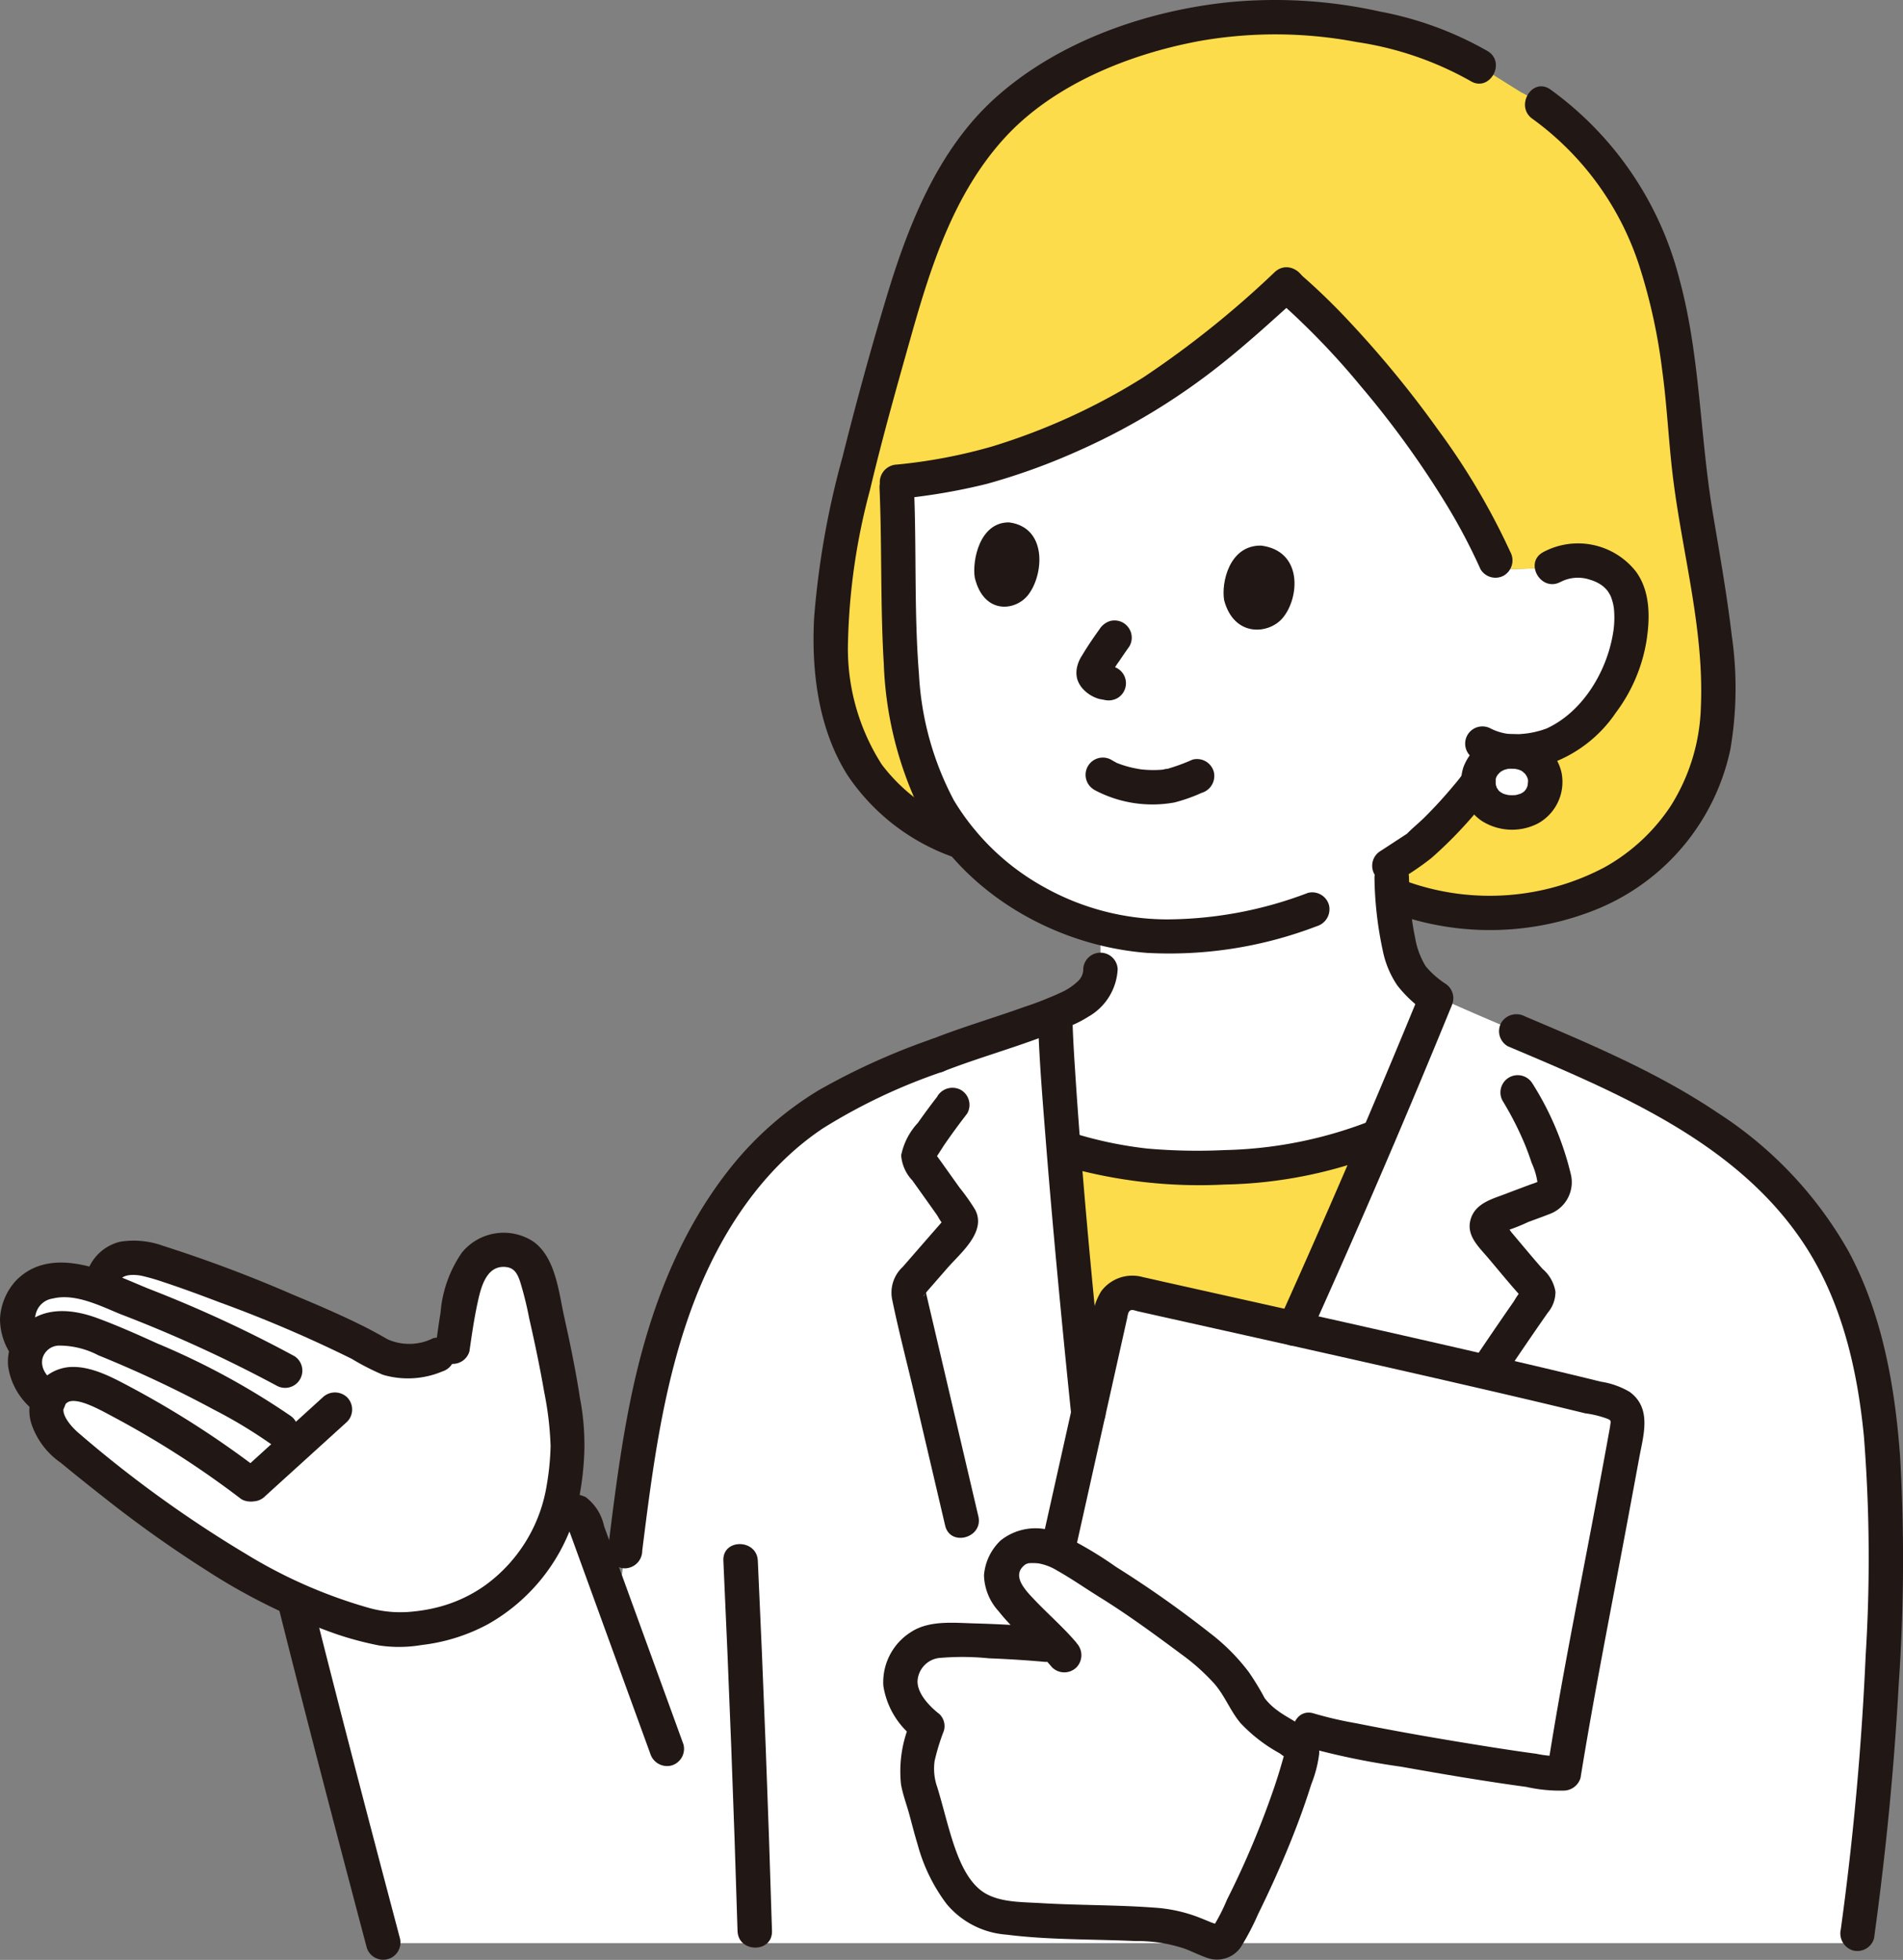 <svg xmlns="http://www.w3.org/2000/svg" width="147.766" height="152.191" viewBox="0 0 147.766 152.191">
  <rect x="0" y="0" width="147.766" height="152.191" fill="#808080" stroke="none"/>
  <g id="_17467" data-name="17467" transform="translate(-0.01 -0.014)">
    <path id="パス_855" data-name="パス 855" d="M208.555,104.7a2.44,2.44,0,0,0-2.6,2.347,2.4,2.4,0,0,0,2.6,2.391,2.372,2.372,0,0,0,2.6-2.391,2.438,2.438,0,0,0-2.6-2.347Z" transform="translate(-91.156 -46.335)" fill="#fff"/>
    <path id="パス_856" data-name="パス 856" d="M181.684,63.609a3.707,3.707,0,0,0-2.882-2.385,4.106,4.106,0,0,0-3.013.39,9.153,9.153,0,0,1-1.308.1c-.707.019-1.746.088-2.8.027L171.4,61.1c-3.422-7.758-11.181-17.13-16.242-21.405a92.458,92.458,0,0,1-7.8,6.581,50.434,50.434,0,0,1-8.467,4.9,50.153,50.153,0,0,1-6.828,2.536,41.742,41.742,0,0,1-7.173,1.275c.2,4.248.2,8.495.284,12.4A29.669,29.669,0,0,0,127.343,78.7a16.786,16.786,0,0,0,3.617,5.3,21.108,21.108,0,0,0,9.777,5.662v3.177c.031,1.856-1.957,2.9-3.525,3.437.043,2.1.293,5.9.66,10.464a33.062,33.062,0,0,0,12.25,1.5A32.941,32.941,0,0,0,162.33,105.8c1.609-3.777,3.118-7.4,4.472-10.707a6.2,6.2,0,0,1-2.363-2.517,12.4,12.4,0,0,1-.769-2.971,31.708,31.708,0,0,1-.323-3.924v-.775l1.985-1.514a34.39,34.39,0,0,0,4.23-4.43s1.245-1.6,1.794-2.523l.37-.622a7.828,7.828,0,0,0,4.292-.5,10.757,10.757,0,0,0,4.467-4.409C181.661,68.991,182.4,65.655,181.684,63.609Z" transform="translate(-55.275 -17.564)" fill="#fff"/>
    <path id="パス_857" data-name="パス 857" d="M73.843,155.822a26.856,26.856,0,0,1,5.741-6.6c3.289-2.678,7.337-4.314,11.292-5.791,2.389-.948,6.911-2.276,9.149-3.264.161,7.874,3.239,39.574,4.459,46.555h3.426c7.309-13.792,15.945-33.643,21.756-47.846,11.212,5.163,24.944,9.026,31.026,20.864,3.674,7.152,3.953,16.635,3.786,24.78a231.8,231.8,0,0,1-2.258,27.845H47.864a243.633,243.633,0,0,0-7-27l20.81-6.433a1.2,1.2,0,0,1,1.839.888l2.492,6.847c1.036-7.5,1.616-15.206,3.977-22.446A37.936,37.936,0,0,1,73.843,155.822Z" transform="translate(-18.083 -61.463)" fill="#fff"/>
    <path id="パス_858" data-name="パス 858" d="M151.16,245.106a67.809,67.809,0,0,0,5.444-13.4.892.892,0,0,0-.433-1c-1.236-.694-3.185-1.986-3.615-2.851-1.725-3.477-4.048-4.72-7.19-7.072a54.155,54.155,0,0,0-4.817-3.194c-1.046-.638-2.878-2.038-4.137-2.145s-1.934-.072-2.649.981a2.16,2.16,0,0,0-.341,2.1,8.286,8.286,0,0,0,1.707,2.241c.735.761,1.63,1.572,2.4,2.391a84.261,84.261,0,0,0-8.487-.421,3.831,3.831,0,0,0-2.139.54,3.785,3.785,0,0,0-1.226,1.454,2.929,2.929,0,0,0,0,2.335,6.373,6.373,0,0,0,1.849,2.347c-.672,2.024-1.17,3.049-.506,5.106.753,2.324,1.179,5.234,2.691,7.382a5.728,5.728,0,0,0,1.609,1.617,6.513,6.513,0,0,0,1.945.669c3.966.579,9.38.329,13.135.764a18.793,18.793,0,0,1,3.3,1.179.9.9,0,0,0,1.132-.407Q151,245.408,151.16,245.106Z" transform="translate(-55.518 -95.333)" fill="#fff"/>
    <path id="パス_859" data-name="パス 859" d="M190.73,195.229c.358-1.927.666-3.6.88-4.8a1.571,1.571,0,0,0-1.155-1.8c-8.311-2.127-29.875-6.875-37.028-8.485a1.572,1.572,0,0,0-1.874,1.187l-4.1,18.338-.106.528a31.058,31.058,0,0,1,2.9,1.762,54.147,54.147,0,0,1,4.817,3.194c3.143,2.352,5.466,3.6,7.19,7.072.429.865,2.378,2.156,3.615,2.851l1.037-1c2.517.825,18.561,3.536,19.756,3.356l.119-.736.452-2.791C188.034,209.571,189.626,201.184,190.73,195.229Z" transform="translate(-65.215 -79.716)" fill="#fff"/>
    <path id="パス_860" data-name="パス 860" d="M4.649,176.667a6.036,6.036,0,0,1,2.746-.043c.546.176,1.079.342,1.549.493.035-.235.062-.418.062-.418a2.027,2.027,0,0,1,.912-1.539c.944-.719,2.364-.355,3.131-.143,2.723.755,13.793,4.981,17.451,7.222a5.641,5.641,0,0,0,5.727-.557,40.381,40.381,0,0,1,.8-4.523,3.779,3.779,0,0,1,2.219-2.87,2.828,2.828,0,0,1,2.433.263,4.131,4.131,0,0,1,1.274,2.39c1.3,5.41,1.778,5.891,2.289,11.119l.043.45-.374,3.553a12.987,12.987,0,0,1-3.8,7.855c-2.122,2.074-4.967,3.766-9.872,3.716-5.1-.892-9.873-3.615-12.531-5.2-1.947-1.162-3.679-2.389-6.491-4.4-1.4-1-6.1-4.781-6.493-5.179a3.067,3.067,0,0,1-.862-3.069,9.512,9.512,0,0,1-1-.829,3.159,3.159,0,0,1-.725-2.951c.027-.067.056-.132.086-.2-.657-1.115-1.144-1.809-.54-3.41A2.812,2.812,0,0,1,4.649,176.667Z" transform="translate(-1.059 -77.067)" fill="#fff"/>
    <path id="パス_861" data-name="パス 861" d="M183.791,46.305c-.507-3.389-1.254-6.688-1.523-10.281-.4-5.281-1.141-11.878-3.136-16.452-1.494-3.42-4.67-8.737-9.8-11.344L166.088,6.2l-.7-.441a35.253,35.253,0,0,0-13.967-3.319c-9.7-.424-17.922,3.664-21.922,7.16-4.485,4.379-6.454,8.862-8.847,17.375-1.362,4.883-2.761,9.76-3.806,14.724s-1.7,10.259-.274,15.212c1.4,4.854,4.734,7.882,9.386,9.547h0a17.185,17.185,0,0,1-2.655-4.261,29.678,29.678,0,0,1-2.168-11.307c-.085-3.9-.081-8.15-.284-12.4a41.742,41.742,0,0,0,7.173-1.275,50.155,50.155,0,0,0,6.828-2.536,50.435,50.435,0,0,0,8.467-4.9,92.453,92.453,0,0,0,7.8-6.581c5.059,4.275,12.82,13.648,16.237,21.4l.279.639c1.054.06,2.093-.008,2.8-.027a9.154,9.154,0,0,0,1.308-.1,4.106,4.106,0,0,1,3.013-.39,3.707,3.707,0,0,1,2.882,2.385c.72,2.047-.023,5.383-1.2,7.3a10.757,10.757,0,0,1-4.467,4.409,7.828,7.828,0,0,1-4.292.5l-.208.349a2.879,2.879,0,0,1,1.153-.237,2.439,2.439,0,0,1,2.6,2.347,2.372,2.372,0,0,1-2.6,2.391,2.4,2.4,0,0,1-2.6-2.376c-.292.39-.509.669-.509.669a34.389,34.389,0,0,1-4.23,4.43L159.3,68.4v.775c.02.6.043,1.1.072,1.561l.852.111c7.462,2.508,16.449.846,21.322-5.689C185.824,59.422,184.776,52.895,183.791,46.305Z" transform="translate(-51.229 -1.059)" fill="#fcdc4a"/>
    <path id="パス_862" data-name="パス 862" d="M151.927,171.676a1.572,1.572,0,0,1,1.874-1.187c2.62.589,7.167,1.6,12.289,2.747,2.277-5.034,4.5-10.119,6.559-14.949a32.866,32.866,0,0,1-12.207,2.428,32.919,32.919,0,0,1-12.114-1.449l-.134-.042c.5,6.206,1.212,13.837,1.916,20.589Z" transform="translate(-65.59 -70.056)" fill="#fcdc4a"/>
    <path id="パス_863" data-name="パス 863" d="M140.867,134a1.289,1.289,0,0,1-.418.944,4.641,4.641,0,0,1-1.265.852,26.251,26.251,0,0,1-2.9,1.144c-2.36.847-4.775,1.552-7.11,2.47a1.378,1.378,0,0,0-.934,1.646,1.348,1.348,0,0,0,1.645.934c2.6-1.023,5.3-1.777,7.91-2.765q.432-.163.859-.338c.353-.145.527-.217.742-.293a8.991,8.991,0,0,0,1.856-.892,4.5,4.5,0,0,0,2.285-3.7,1.339,1.339,0,0,0-2.675,0Z" transform="translate(-56.741 -58.734)" fill="#211715"/>
    <path id="パス_864" data-name="パス 864" d="M144.6,140.168c.067,3.139.331,6.278.576,9.407.356,4.538.765,9.072,1.2,13.6q.386,4.02.8,8.036a1.377,1.377,0,0,0,1.338,1.338,1.347,1.347,0,0,0,1.338-1.338c-.921-8.821-1.784-17.659-2.357-26.51-.1-1.51-.191-3.023-.223-4.536a1.339,1.339,0,0,0-2.675,0Z" transform="translate(-63.999 -61.464)" fill="#211715"/>
    <path id="パス_865" data-name="パス 865" d="M180.413,164.561q5.762-12.757,11.059-25.719a1.347,1.347,0,0,0-.935-1.646,1.371,1.371,0,0,0-1.645.935q-5.184,12.63-10.79,25.082a1.379,1.379,0,0,0,.48,1.83,1.349,1.349,0,0,0,1.83-.48Z" transform="translate(-78.754 -60.702)" fill="#211715"/>
    <path id="パス_866" data-name="パス 866" d="M127.79,152.215c-.524.679-1.036,1.367-1.528,2.07a5.206,5.206,0,0,0-1.3,2.522,3.157,3.157,0,0,0,.864,1.946q.652.91,1.3,1.824l.6.846c.092.128.385.7.53.731l.047.065a.585.585,0,0,1,.167-.627s-.027.034-.032.037c-.064.034-.13.148-.178.2l-1.561,1.789-1.614,1.853a2.716,2.716,0,0,0-.825,2.519c.508,2.478,1.158,4.936,1.735,7.4q1.192,5.082,2.381,10.164c.39,1.675,2.972.966,2.58-.711q-1.931-8.249-3.865-16.494l-.155-.661c-.19-.809.065-.021-.293.061.091-.021.279-.32.334-.384l1.57-1.8c1.017-1.17,3.069-2.815,2.156-4.539a16.175,16.175,0,0,0-1.21-1.712q-.681-.955-1.361-1.912c-.093-.129-.184-.258-.279-.386l-.156-.216q-.227-.4-.13.324c.018.009.628-.955.7-1.066.58-.851,1.192-1.679,1.82-2.494a1.345,1.345,0,0,0-.48-1.83,1.372,1.372,0,0,0-1.83.48Z" transform="translate(-54.977 -67.08)" fill="#211715"/>
    <path id="パス_867" data-name="パス 867" d="M207.227,151.757A25.205,25.205,0,0,1,208.9,155c.223.527.419,1.067.6,1.61a5.529,5.529,0,0,1,.46,1.595c0,.035.085-.174.028-.144a4.772,4.772,0,0,1-.535.2c-.638.24-1.278.475-1.913.721-1.081.417-2.389.729-2.771,1.969s.557,2.107,1.289,2.963c.8.937,1.576,1.9,2.393,2.813q.111.129.229.255.283.368.066-.533a5.641,5.641,0,0,0-.621.888q-.537.771-1.069,1.546-1.124,1.639-2.229,3.288c-.962,1.434,1.354,2.775,2.31,1.351q1.182-1.761,2.381-3.511.609-.887,1.226-1.769a2.508,2.508,0,0,0,.6-1.638,2.946,2.946,0,0,0-1-1.77c-.431-.485-.85-.98-1.267-1.476-.376-.446-.749-.892-1.126-1.338-.111-.131-.466-.7-.628-.725q-.258-.273-.043.541-.426.334.026.1a13.614,13.614,0,0,0,1.91-.738c.546-.205,1.1-.4,1.638-.613a2.632,2.632,0,0,0,1.687-3.089,23.253,23.253,0,0,0-3-7.086,1.339,1.339,0,0,0-2.31,1.351Z" transform="translate(-90.555 -66.286)" fill="#211715"/>
    <path id="パス_868" data-name="パス 868" d="M147.07,159.508A38.189,38.189,0,0,0,159.786,161a35.1,35.1,0,0,0,12.291-2.464,1.381,1.381,0,0,0,.934-1.645,1.347,1.347,0,0,0-1.645-.934,32.982,32.982,0,0,1-11.58,2.368,44.636,44.636,0,0,1-6.006-.118,30.941,30.941,0,0,1-6-1.282c-1.646-.517-2.351,2.062-.711,2.58Z" transform="translate(-64.68 -69.004)" fill="#211715"/>
    <path id="パス_869" data-name="パス 869" d="M170.513,80.277c-.24-1.347.39-4.3,2.878-4.251,3.247.419,2.976,4.05,1.672,5.612C174,82.917,171.293,83.171,170.513,80.277Z" transform="translate(-75.448 -33.644)" fill="#211715"/>
    <path id="パス_870" data-name="パス 870" d="M135.775,77.078c-.209-1.348.39-4.314,2.671-4.285,2.972.395,2.7,4.037,1.489,5.613C138.949,79.7,136.467,79.972,135.775,77.078Z" transform="translate(-60.076 -32.214)" fill="#211715"/>
    <path id="パス_871" data-name="パス 871" d="M151.769,87.129c-.481.669-.948,1.35-1.368,2.058a2.71,2.71,0,0,0-.39.925,1.918,1.918,0,0,0,.035.948,2.062,2.062,0,0,0,.525.817,2.713,2.713,0,0,0,1.072.649c.155.052.318.066.477.1a1.407,1.407,0,0,0,1.031-.135,1.338,1.338,0,0,0-.319-2.445,3.991,3.991,0,0,1-.553-.133l.32.135a1.351,1.351,0,0,1-.279-.167l.271.209a1.918,1.918,0,0,1-.254-.254l.21.271a.391.391,0,0,1-.053-.084l.135.319a.586.586,0,0,1-.036-.138l.048.356a.572.572,0,0,1,0-.1l-.048.356a1.145,1.145,0,0,1,.068-.254l-.135.32a8.455,8.455,0,0,1,.775-1.279q.382-.572.78-1.131a1.348,1.348,0,0,0,.135-1.031,1.366,1.366,0,0,0-.613-.8,1.35,1.35,0,0,0-1.031-.135,1.528,1.528,0,0,0-.8.613Z" transform="translate(-66.375 -38.266)" fill="#211715"/>
    <path id="パス_872" data-name="パス 872" d="M193.183,115.552a22.233,22.233,0,0,0,2.581-1.748,33.014,33.014,0,0,0,4.805-5.253,1.343,1.343,0,0,0-.48-1.83,1.377,1.377,0,0,0-1.83.48q-.14.191-.282.38c-.032.042-.261.341-.075.1s-.018.019-.024.026c-.1.128-.208.255-.313.381q-.551.664-1.13,1.3t-1.206,1.259c-.438.434-.929.823-1.357,1.265-.148.153.273-.174.033-.022l-.237.155-.725.473-1.11.725a1.338,1.338,0,0,0,1.351,2.31Z" transform="translate(-84.612 -47.156)" fill="#211715"/>
    <path id="パス_873" data-name="パス 873" d="M155.787,98.431a31,31,0,0,1-10.932,2.052,19.652,19.652,0,0,1-9.5-2.484,18.748,18.748,0,0,1-7.038-6.753A23.5,23.5,0,0,1,125.6,81.43c-.385-4.79-.181-9.632-.385-14.436-.073-1.715-2.748-1.724-2.675,0,.193,4.54.056,9.1.329,13.636a28.526,28.526,0,0,0,2.658,11.055c3.308,6.638,10.53,10.838,17.789,11.4a31.99,31.99,0,0,0,13.185-2.077,1.372,1.372,0,0,0,.934-1.646,1.35,1.35,0,0,0-1.645-.934Z" transform="translate(-54.234 -29.076)" fill="#211715"/>
    <path id="パス_874" data-name="パス 874" d="M211.51,78.718a2.916,2.916,0,0,1,2.313-.163,3.033,3.033,0,0,1,.907.44,2.107,2.107,0,0,1,.272.242,1.465,1.465,0,0,1,.173.2c.066.1.125.2.183.3.026.048.153.343.084.167s.056.194.074.251a3.852,3.852,0,0,1,.131.6,7.33,7.33,0,0,1-.1,2.143c-.535,2.938-2.424,6.025-5.251,7.256.247-.108-.118.032-.2.056-.193.061-.39.111-.587.158a6.441,6.441,0,0,1-1.059.154,4.185,4.185,0,0,1-2.386-.432,1.339,1.339,0,0,0-1.35,2.31,7.811,7.811,0,0,0,6.091.39,10.36,10.36,0,0,0,4.992-3.917,12.7,12.7,0,0,0,2.364-5.47c.3-1.818.343-3.918-.792-5.479a5.719,5.719,0,0,0-7.211-1.521c-1.512.824-.163,3.135,1.351,2.31Z" transform="translate(-90.321 -33.514)" fill="#211715"/>
    <path id="パス_875" data-name="パス 875" d="M151.864,108.037a9.555,9.555,0,0,0,6.263,1,13,13,0,0,0,2.118-.748,1.368,1.368,0,0,0,.935-1.645,1.354,1.354,0,0,0-1.646-.935,15.127,15.127,0,0,1-1.927.709c-.066.015-.347.026-.385.072.03-.037.266-.028.056-.009-.086.007-.172.016-.258.022a8.124,8.124,0,0,1-.91.008c-.146-.006-.292-.017-.438-.03-.073-.007-.146-.017-.219-.023.111.009.182.029.028,0-.3-.05-.605-.108-.9-.186a8.277,8.277,0,0,1-.836-.27c-.167-.064-.029.016.047.02a.718.718,0,0,1-.215-.1c-.121-.062-.24-.129-.357-.2a1.338,1.338,0,0,0-1.35,2.31Z" transform="translate(-66.923 -46.709)" fill="#211715"/>
    <path id="パス_876" data-name="パス 876" d="M207.495,102.3a3.938,3.938,0,0,0-3.759,2.575,3.679,3.679,0,0,0,1.41,4.15,4.389,4.389,0,0,0,4.408.193,3.683,3.683,0,0,0,1.8-3.946,3.855,3.855,0,0,0-3.862-2.973,1.338,1.338,0,0,0,0,2.675c.078,0,.156.007.234.008.218,0-.105-.015-.13-.023.111.037.241.043.358.076.069.02.135.044.2.066.208.065-.124-.056-.127-.056a1.115,1.115,0,0,1,.354.2c.038.025.223.162.025.012s-.021-.01.013.022c.079.074.143.161.22.235-.246-.235-.139-.2-.077-.091.027.046.056.089.084.135s.045.1.073.14c.047.075-.124-.346-.028-.056.018.056.105.268.077.309-.007.011-.031-.382-.023-.164,0,.066.008.13.008.2,0,.147-.089.486.018.047-.028.111-.042.231-.077.344-.015.049-.039.1-.05.148.071-.322.111-.237.049-.122-.05.089-.1.176-.153.263-.068.111-.162.118.082-.1a1.025,1.025,0,0,0-.08.091c-.042.045-.085.087-.13.128-.105.095-.21.1.08-.056-.091.049-.174.116-.266.167a.714.714,0,0,1-.173.085s.34-.121.136-.062c-.111.031-.216.069-.327.093a1,1,0,0,1-.208.039l.212-.03c-.049.006-.1.009-.147.013a3.569,3.569,0,0,1-.378,0c-.049,0-.1-.008-.147-.01-.274-.012.334.064.071.01-.111-.023-.223-.047-.334-.081-.043-.013-.085-.029-.128-.042-.219-.067.323.161.017,0-.1-.049-.184-.107-.275-.164s-.105-.14.12.1c-.042-.045-.1-.082-.14-.125s-.259-.3-.1-.1.022.025,0-.016-.066-.106-.1-.161c-.062-.115-.069-.266.028.091-.011-.04-.031-.08-.044-.12-.035-.1-.056-.21-.082-.316-.06-.252.021.351.013.088,0-.046-.006-.093-.007-.139v-.2c.009-.157.085-.211-.018.1.039-.118.061-.248.1-.368.061-.2-.062.155-.063.144-.006-.052.092-.179.119-.223s.046-.071.069-.107c.122-.2-.238.253-.033.045.08-.082.183-.161.255-.249-.192.236-.19.138-.06.051.056-.037.111-.072.172-.105s.1-.048.151-.078c.094-.044.04-.022-.161.066.043-.017.087-.034.132-.049a3.782,3.782,0,0,1,.421-.107c.137-.029.088.056-.132.017a1.952,1.952,0,0,0,.311-.015,1.338,1.338,0,1,0,0-2.675Z" transform="translate(-90.096 -45.276)" fill="#211715"/>
    <path id="パス_877" data-name="パス 877" d="M125.242,64.1a13.625,13.625,0,0,1-6.6-4.72,16.69,16.69,0,0,1-2.62-9.6,49.631,49.631,0,0,1,1.7-11.7c.959-4.046,2.09-8.051,3.221-12.052,1.543-5.462,3.335-11.006,7.207-15.272,3.786-4.167,9.71-6.559,15.253-7.573a33.883,33.883,0,0,1,12.118.095,25.577,25.577,0,0,1,8.827,3.022c1.464.915,2.809-1.4,1.351-2.31A26.783,26.783,0,0,0,157.3.906,37.492,37.492,0,0,0,145.633.181c-6.393.656-13.167,3-18.046,7.318-4.582,4.056-6.9,10-8.615,15.711-1.226,4.069-2.35,8.184-3.383,12.308a66.054,66.054,0,0,0-2.2,12.467c-.223,4.175.334,8.7,2.632,12.284a16.481,16.481,0,0,0,8.512,6.415,1.349,1.349,0,0,0,1.645-.934A1.365,1.365,0,0,0,125.242,64.1Z" transform="translate(-50.163 0)" fill="#211715"/>
    <path id="パス_878" data-name="パス 878" d="M204.554,14.574a22.748,22.748,0,0,1,8.291,11.444,44.018,44.018,0,0,1,1.769,8.1c.39,2.843.5,5.709.866,8.552.742,5.806,2.386,11.636,2.134,17.531a15.176,15.176,0,0,1-2.348,7.727,14.77,14.77,0,0,1-5.178,4.779,19.1,19.1,0,0,1-15.2,1.11c-1.638-.543-2.341,2.04-.711,2.58a22.072,22.072,0,0,0,15.433-.49,17.279,17.279,0,0,0,10.288-12.359,28.2,28.2,0,0,0,.12-8.81c-.378-3.215-.948-6.4-1.482-9.591-1.011-6.051-.973-12.222-2.6-18.178a26.123,26.123,0,0,0-10.025-14.7c-1.43-.967-2.77,1.35-1.35,2.31Z" transform="translate(-85.532 -5.32)" fill="#211715"/>
    <path id="パス_879" data-name="パス 879" d="M153.253,37.613a75.216,75.216,0,0,1-10.2,8.179,49.04,49.04,0,0,1-11.743,5.37,40.842,40.842,0,0,1-7.4,1.409,1.377,1.377,0,0,0-1.338,1.338,1.347,1.347,0,0,0,1.338,1.338,46.842,46.842,0,0,0,6.981-1.178,49.34,49.34,0,0,0,6.7-2.389,51.154,51.154,0,0,0,11.64-7.02c2.046-1.634,3.974-3.407,5.918-5.159,1.282-1.155-.613-3.042-1.892-1.892Z" transform="translate(-54.248 -16.483)" fill="#211715"/>
    <path id="パス_880" data-name="パス 880" d="M177.312,39.685a58.661,58.661,0,0,1,6.637,6.836,73.313,73.313,0,0,1,6.511,8.952,45.53,45.53,0,0,1,2.818,5.3,1.348,1.348,0,0,0,1.83.48,1.371,1.371,0,0,0,.48-1.83A53.836,53.836,0,0,0,190,49.969a81.838,81.838,0,0,0-7.052-8.578,49.246,49.246,0,0,0-3.744-3.6,1.373,1.373,0,0,0-1.892,0,1.349,1.349,0,0,0,0,1.892Z" transform="translate(-78.307 -16.556)" fill="#211715"/>
    <path id="パス_881" data-name="パス 881" d="M191.489,121.14a28.5,28.5,0,0,0,.644,5.707,7.413,7.413,0,0,0,1.13,2.711,9.632,9.632,0,0,0,2.356,2.157,1.338,1.338,0,0,0,1.35-2.31,7.07,7.07,0,0,1-.866-.672c-.146-.133-.288-.272-.421-.418-.065-.07-.128-.141-.188-.214.086.1-.014-.017-.042-.056a6.22,6.22,0,0,1-.815-2.239c-.094-.436-.167-.875-.228-1.317-.033-.242.02.162-.008-.07-.011-.091-.023-.182-.033-.273q-.031-.266-.056-.533c-.08-.821-.117-1.645-.145-2.47a1.338,1.338,0,0,0-2.675,0Z" transform="translate(-84.753 -53.023)" fill="#211715"/>
    <path id="パス_882" data-name="パス 882" d="M138.078,221.848c-1.012-1.2-2.206-2.225-3.285-3.363-.711-.749-1.853-1.914-.669-2.754.013-.009.244-.081.15-.067a3.627,3.627,0,0,1,.883.011,4.171,4.171,0,0,1,1.408.551c1.138.64,2.22,1.4,3.33,2.086,2.182,1.356,4.251,2.877,6.311,4.408a16.353,16.353,0,0,1,2.548,2.274c.832.943,1.256,2.143,2.059,3.087a12.274,12.274,0,0,0,3.02,2.33c.118.072.49.39.613.359-.3.074-.066-.924-.264-.207q-.07.253-.142.506-.3,1.053-.655,2.091a68.625,68.625,0,0,1-3.634,8.623,14.391,14.391,0,0,1-1.12,2.174l.223-.167q.266-.02.084-.07c-.035-.061-.321-.134-.383-.16-.295-.123-.589-.245-.886-.363a11.642,11.642,0,0,0-3.612-.8c-2.932-.217-5.877-.173-8.812-.351-1.377-.083-3.073-.042-4.3-.78-1.244-.751-1.936-2.387-2.384-3.7-.5-1.479-.844-3.01-1.3-4.5a4.3,4.3,0,0,1-.214-2.046,16.474,16.474,0,0,1,.72-2.349,1.3,1.3,0,0,0-.344-1.3c-.725-.563-1.719-1.565-1.7-2.559a1.91,1.91,0,0,1,1.636-1.794,20.4,20.4,0,0,1,3.917.022q2.19.082,4.374.279a1.348,1.348,0,0,0,1.338-1.338,1.365,1.365,0,0,0-1.338-1.338q-2.731-.24-5.468-.313c-1.6-.04-3.506-.261-4.925.643a4.6,4.6,0,0,0-2.19,4.195,6.321,6.321,0,0,0,2.464,4.1l-.344-1.3a9.615,9.615,0,0,0-.746,4.865c.14.8.44,1.58.653,2.364s.412,1.568.648,2.345a13.532,13.532,0,0,0,2.233,4.567,6.672,6.672,0,0,0,4.648,2.387c3.326.422,6.693.344,10.037.5a11.469,11.469,0,0,1,3.831.6c.6.228,1.191.532,1.8.733a2.255,2.255,0,0,0,2.534-.862,20.3,20.3,0,0,0,1.348-2.576q.64-1.3,1.235-2.613c.756-1.677,1.463-3.378,2.092-5.106q.426-1.171.8-2.362a9.36,9.36,0,0,0,.613-2.391c.053-1.775-2.062-2.426-3.233-3.323a4.7,4.7,0,0,1-1-.959,21.228,21.228,0,0,0-1.23-2.022,15.7,15.7,0,0,0-3.016-3.032,83.162,83.162,0,0,0-7.3-5.143,29.991,29.991,0,0,0-4.442-2.6,4.335,4.335,0,0,0-4.52.55,4.18,4.18,0,0,0-1.289,2.7,4.3,4.3,0,0,0,1.135,2.791c1.245,1.582,2.858,2.824,4.154,4.361a1.349,1.349,0,0,0,1.892,0,1.366,1.366,0,0,0,0-1.892Z" transform="translate(-54.467 -94.253)" fill="#211715"/>
    <path id="パス_883" data-name="パス 883" d="M147.776,198.973l2.7-12.1,1.306-5.849a2.586,2.586,0,0,1,.085-.38c.156-.39.435-.211.8-.13q1.854.416,3.708.829c7.127,1.591,14.255,3.177,21.371,4.816,3.2.737,6.4,1.479,9.6,2.265a7.762,7.762,0,0,1,1.784.446c.2.111.176.1.2.32-.012-.131-.037.185-.052.267l-.085.472q-.423,2.332-.86,4.661c-1.245,6.689-2.616,13.359-3.7,20.073l-.223,1.363,1.29-.982a8.866,8.866,0,0,1-2.15-.184c-.1-.013-.468-.063-.167-.022l-.506-.07q-.518-.073-1.037-.15-1.165-.172-2.326-.359c-3.315-.529-6.626-1.1-9.917-1.761a29.866,29.866,0,0,1-3.3-.762c-1.643-.53-2.346,2.053-.712,2.58a57.436,57.436,0,0,0,7.488,1.552c3.224.577,6.457,1.125,9.7,1.565a11.9,11.9,0,0,0,2.921.287,1.378,1.378,0,0,0,1.29-.982c1.059-6.543,2.357-13.043,3.575-19.56q.493-2.641.98-5.282c.326-1.778,1.006-3.864-.743-5.138a6.27,6.27,0,0,0-2.246-.793q-1.037-.258-2.075-.507-2.455-.593-4.917-1.163c-7.517-1.751-15.049-3.431-22.583-5.112l-4.3-.96c-.557-.125-1.115-.256-1.672-.375a3.01,3.01,0,0,0-3.226,1.082,4.748,4.748,0,0,0-.676,1.884l-.639,2.859-3.188,14.265-.072.324c-.375,1.677,2.2,2.393,2.58.711Z" transform="translate(-64.248 -78.662)" fill="#211715"/>
    <path id="パス_884" data-name="パス 884" d="M209.5,143.792c8.545,3.619,18.023,7.508,23.221,15.669,2.787,4.379,3.961,9.548,4.455,14.659a120.985,120.985,0,0,1,.135,16.974q-.473,10.672-1.93,21.272a1.383,1.383,0,0,0,.934,1.645,1.347,1.347,0,0,0,1.645-.934c.9-6.521,1.553-13.073,1.911-19.647a140,140,0,0,0,.112-17.78c-.4-5.456-1.377-11.02-3.985-15.891a30.791,30.791,0,0,0-10.182-10.792c-4.642-3.125-9.832-5.313-14.964-7.487a1.384,1.384,0,0,0-1.83.48,1.348,1.348,0,0,0,.48,1.83Z" transform="translate(-92.433 -62.543)" fill="#211715"/>
    <path id="パス_885" data-name="パス 885" d="M100.782,216.428q.666,14.371,1.1,28.752c.052,1.717,2.727,1.725,2.675,0q-.433-14.38-1.1-28.752C103.377,214.714,100.7,214.7,100.782,216.428Z" transform="translate(-44.603 -95.22)" fill="#211715"/>
    <path id="パス_886" data-name="パス 886" d="M87.35,184.482c.817-6.545,1.665-13.178,4.033-19.377,2.007-5.255,5.26-10.288,10-13.453a44.378,44.378,0,0,1,9.235-4.378,1.375,1.375,0,0,0,.935-1.645,1.349,1.349,0,0,0-1.646-.935,52.791,52.791,0,0,0-8.862,4.005,25.89,25.89,0,0,0-7.006,6.229c-4.013,5.128-6.253,11.322-7.561,17.643-.814,3.934-1.308,7.926-1.8,11.91a1.345,1.345,0,0,0,1.338,1.338,1.372,1.372,0,0,0,1.338-1.338Z" transform="translate(-37.475 -64.019)" fill="#211715"/>
    <path id="パス_887" data-name="パス 887" d="M38.639,222.07c2.237,8.931,4.573,17.836,6.928,26.737a1.339,1.339,0,0,0,2.58-.711c-2.355-8.9-4.692-17.806-6.928-26.737A1.339,1.339,0,0,0,38.639,222.07Z" transform="translate(-17.078 -97.55)" fill="#211715"/>
    <path id="パス_888" data-name="パス 888" d="M77.023,210.943c.129-.04.257-.082.386-.119q.1-.033.206-.056.205-.032.007-.033l-.217-.14.09.172a3.634,3.634,0,0,0,.154.435q.427,1.171.854,2.347l1.8,4.955,3.557,9.775a1.373,1.373,0,0,0,1.645.934,1.349,1.349,0,0,0,.935-1.645l-4.125-11.34-2.039-5.607a3.8,3.8,0,0,0-1.434-2.257,3.128,3.128,0,0,0-2.53,0c-1.637.514-.938,3.1.711,2.58Z" transform="translate(-33.361 -92.101)" fill="#211715"/>
    <path id="パス_889" data-name="パス 889" d="M38.277,180.967c.179-1.245.356-2.483.621-3.713.246-1.138.646-2.99,2.2-2.834.681.068.91.545,1.115,1.139a26.612,26.612,0,0,1,.7,2.825c.435,1.912.84,3.831,1.173,5.763a25.222,25.222,0,0,1,.493,4.18,20.5,20.5,0,0,1-.294,3,11.942,11.942,0,0,1-4.782,7.808,11,11,0,0,1-3.666,1.7,13.04,13.04,0,0,1-2.391.377,9.019,9.019,0,0,1-3.024-.334,38.267,38.267,0,0,1-9.475-4.162,93,93,0,0,1-13-9.391c-.588-.493-1.712-1.725-.932-2.355.7-.565,2.741.63,3.611,1.089a72.5,72.5,0,0,1,9.94,6.389,1.346,1.346,0,0,0,1.83-.48,1.371,1.371,0,0,0-.48-1.83,72.97,72.97,0,0,0-9.866-6.348c-1.449-.769-3.145-1.719-4.836-1.6a3.393,3.393,0,0,0-2.94,4.434,5.993,5.993,0,0,0,2.253,2.985q1.629,1.338,3.289,2.64a93.784,93.784,0,0,0,8.051,5.734,47.084,47.084,0,0,0,10.2,4.985,25.732,25.732,0,0,0,3.2.841,10.482,10.482,0,0,0,3.3-.036,14.32,14.32,0,0,0,5.17-1.627,14.539,14.539,0,0,0,6.791-8.593,23.249,23.249,0,0,0,.633-4.045,19.1,19.1,0,0,0-.307-4.94c-.322-2.1-.751-4.18-1.213-6.25-.425-1.909-.662-4.632-2.4-5.87a4.194,4.194,0,0,0-5.549.852,9.542,9.542,0,0,0-1.659,4.675c-.128.757-.227,1.518-.334,2.278a1.382,1.382,0,0,0,.934,1.645,1.347,1.347,0,0,0,1.645-.934Z" transform="translate(-1.816 -76.02)" fill="#211715"/>
    <path id="パス_890" data-name="パス 890" d="M4.961,188.415c-.63-.481-1.342-1.143-1.17-2.036a1.351,1.351,0,0,1,1.264-1.027,6.555,6.555,0,0,1,3.087.756,90.656,90.656,0,0,1,8.932,4.2,37.472,37.472,0,0,1,4.57,2.765,1.348,1.348,0,0,0,1.83-.48,1.369,1.369,0,0,0-.48-1.83,57.48,57.48,0,0,0-10.29-5.58c-1.54-.7-3.095-1.393-4.682-1.976-1.664-.61-3.641-.874-5.187.193a3.861,3.861,0,0,0-1.706,3.539,5.3,5.3,0,0,0,2.486,3.786,1.346,1.346,0,0,0,1.83-.48,1.371,1.371,0,0,0-.48-1.83Z" transform="translate(-0.49 -80.85)" fill="#211715"/>
    <path id="パス_891" data-name="パス 891" d="M22.866,183.177a98.275,98.275,0,0,0-11.388-5.26c-2.986-1.232-7.382-3.459-10.2-.631A4.733,4.733,0,0,0,.01,180.31a5.058,5.058,0,0,0,.92,2.849,1.339,1.339,0,0,0,2.31-1.351,2.092,2.092,0,0,1-.422-2.01,1.585,1.585,0,0,1,1.289-1.092c1.724-.421,3.631.543,5.239,1.206a104.9,104.9,0,0,1,12.17,5.574,1.339,1.339,0,0,0,1.351-2.31Z" transform="translate(0 -77.858)" fill="#211715"/>
    <path id="パス_892" data-name="パス 892" d="M14.523,176.139c.077-.739,1.231-.656,1.755-.543a16.289,16.289,0,0,1,1.616.466c1.487.488,2.954,1.034,4.416,1.59a101.288,101.288,0,0,1,10.247,4.383,19.045,19.045,0,0,0,2.428,1.242,6.88,6.88,0,0,0,4.607-.258,1.377,1.377,0,0,0,.934-1.645,1.348,1.348,0,0,0-1.645-.935,4.136,4.136,0,0,1-3.528.085c-.62-.352-1.237-.7-1.876-1.017-1.8-.9-3.657-1.692-5.515-2.467a105.66,105.66,0,0,0-10.022-3.768,6.7,6.7,0,0,0-3.326-.334,3.577,3.577,0,0,0-2.767,3.2,1.347,1.347,0,0,0,1.338,1.338,1.368,1.368,0,0,0,1.338-1.338Z" transform="translate(-5.24 -76.507)" fill="#211715"/>
    <path id="パス_893" data-name="パス 893" d="M35.1,202.076l6.387-5.8a1.347,1.347,0,0,0,0-1.892,1.368,1.368,0,0,0-1.892,0l-6.387,5.807a1.347,1.347,0,0,0,0,1.892,1.368,1.368,0,0,0,1.892,0Z" transform="translate(-14.522 -85.863)" fill="#211715"/>
  </g>
</svg>
